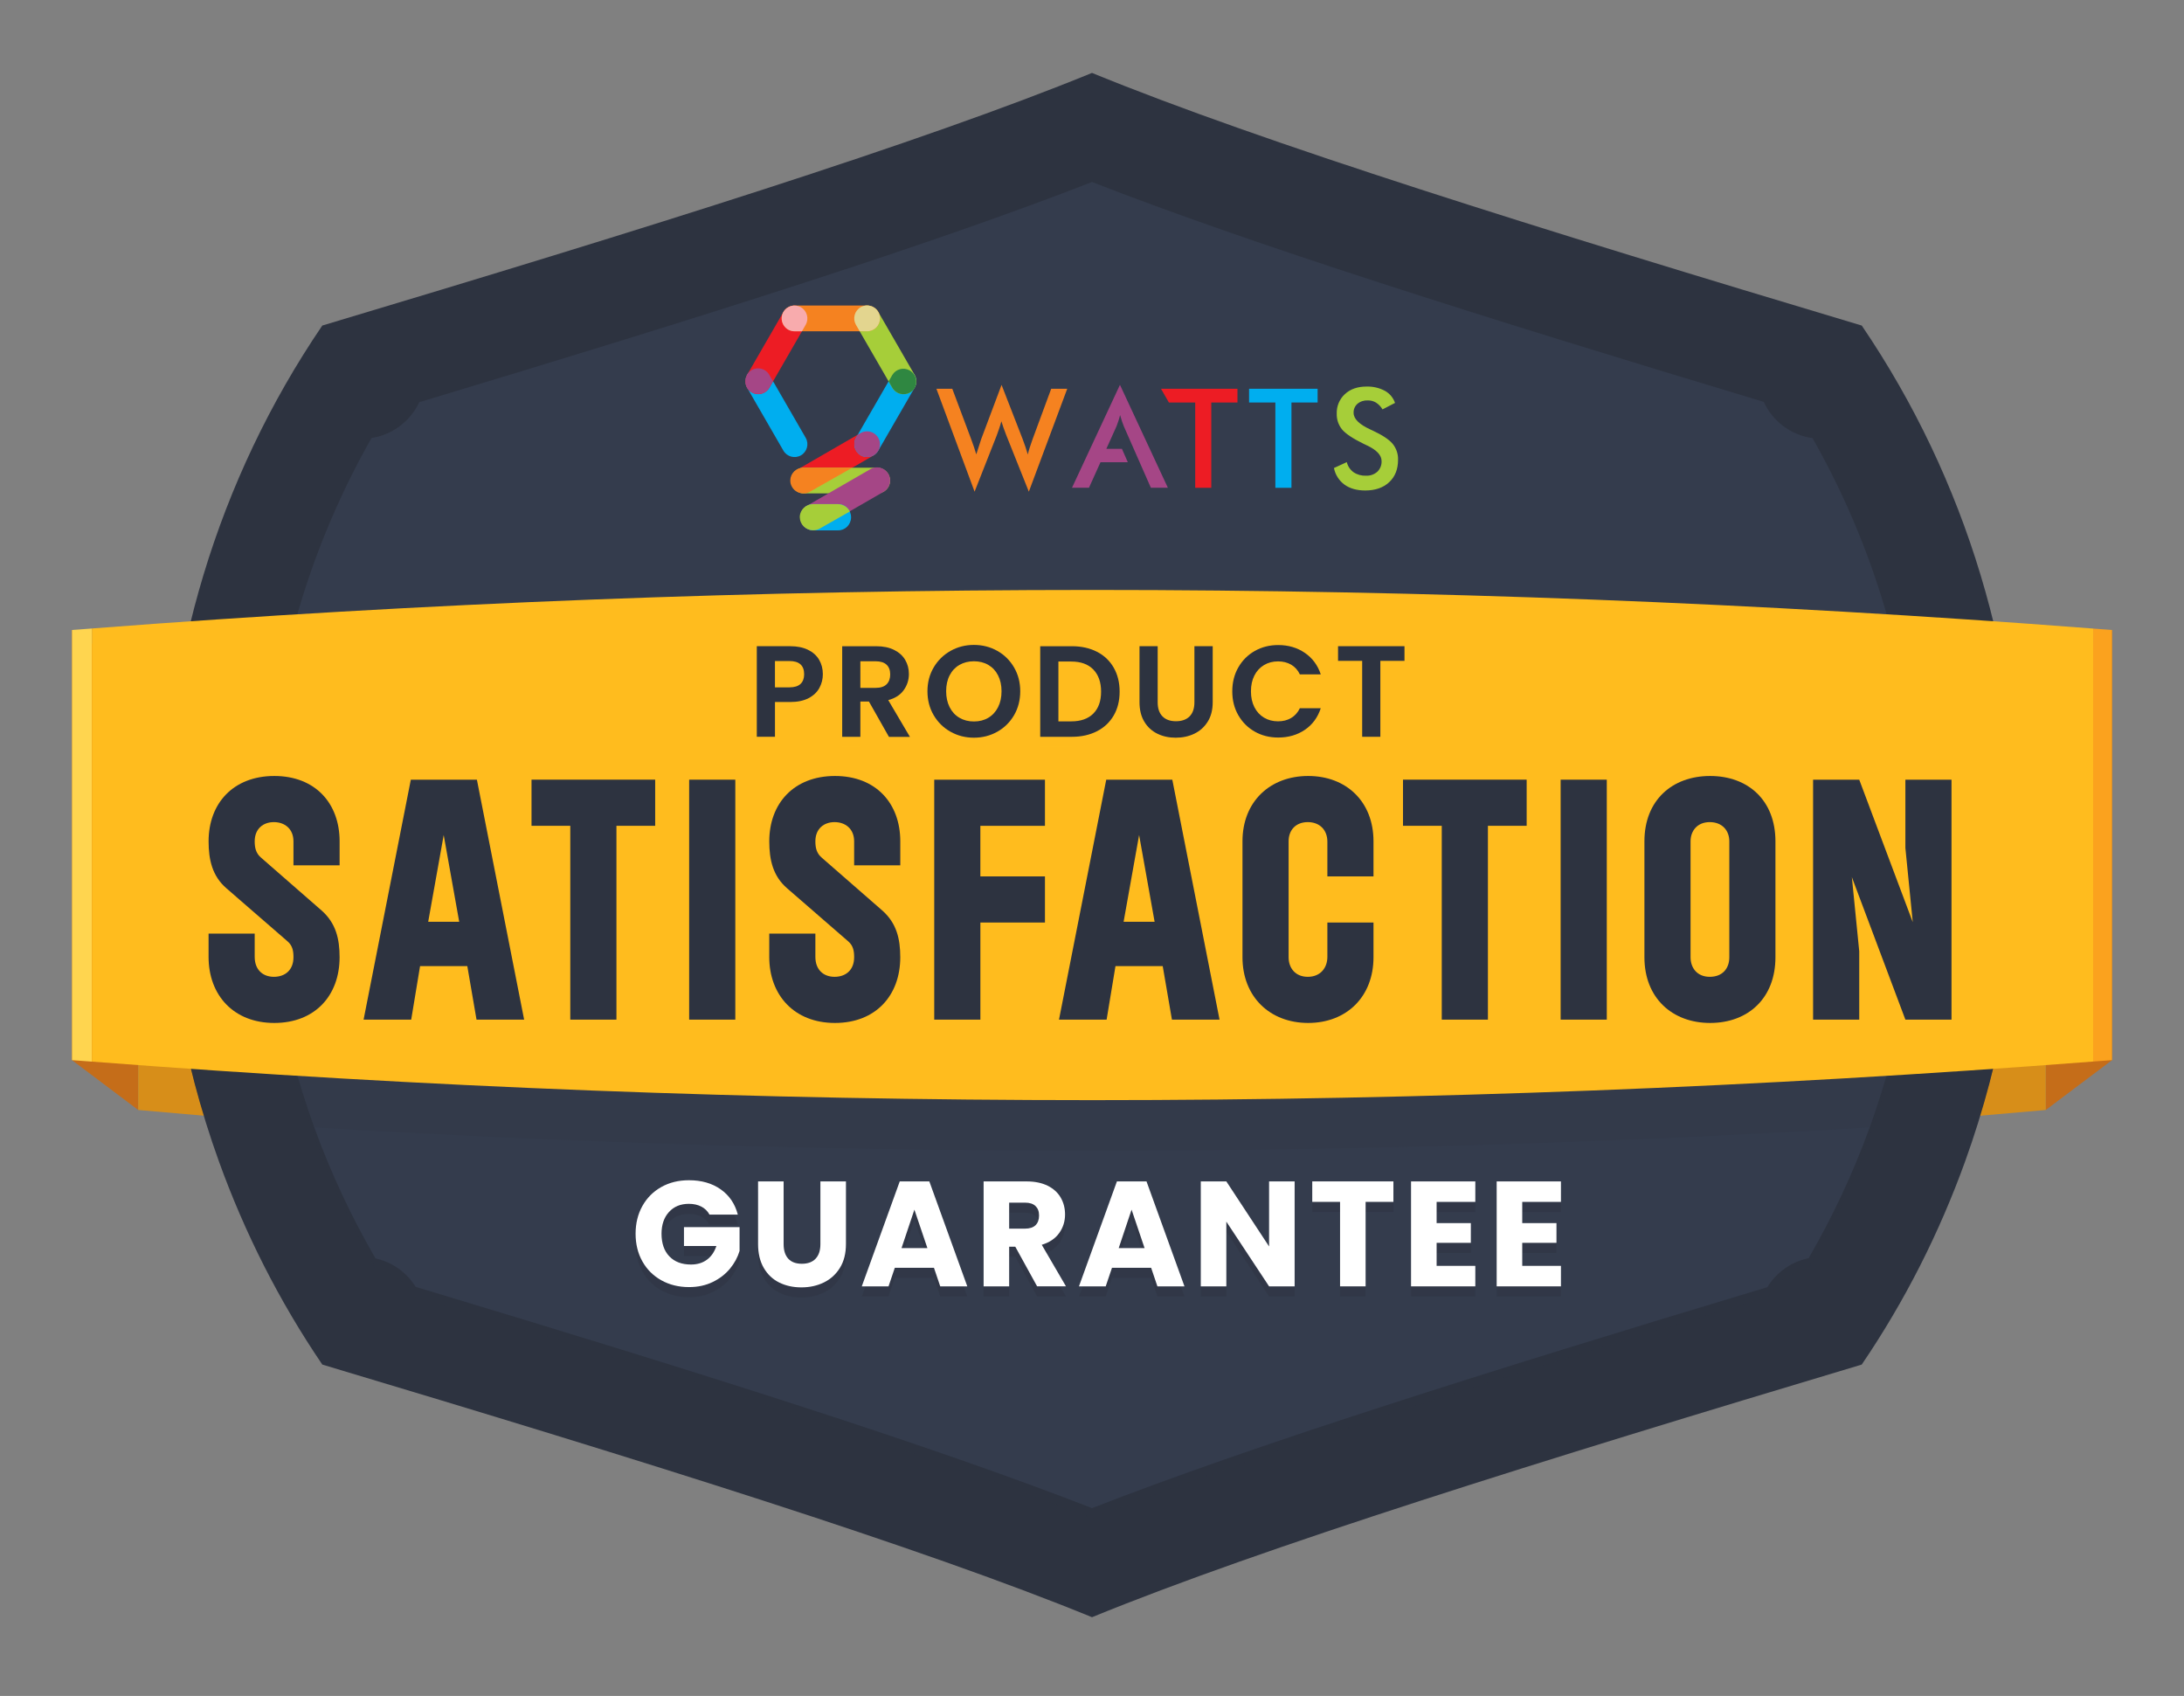 <?xml version="1.0" encoding="UTF-8"?> <svg xmlns="http://www.w3.org/2000/svg" viewBox="0 0 1000 776.38"><rect x="0" y="0" width="1000" height="776.38" fill="#808080" stroke="none"/><defs><style> .cls-1 { fill: #00aeef; } .cls-1, .cls-2, .cls-3, .cls-4, .cls-5, .cls-6, .cls-7, .cls-8 { fill-rule: evenodd; } .cls-1, .cls-2, .cls-3, .cls-4, .cls-5, .cls-6, .cls-7, .cls-8, .cls-9, .cls-10, .cls-11, .cls-12, .cls-13, .cls-14, .cls-15, .cls-16 { stroke-width: 0px; } .cls-2 { fill: #a54686; } .cls-3 { fill: #a6ce39; } .cls-4 { fill: #e3d58f; } .cls-5 { fill: #ed1c24; } .cls-6 { fill: #2f8741; } .cls-7 { fill: #f8abad; } .cls-8 { fill: #f58220; } .cls-17 { isolation: isolate; } .cls-18 { opacity: .46; } .cls-18, .cls-19, .cls-20, .cls-21, .cls-22 { mix-blend-mode: multiply; } .cls-19 { opacity: .22; } .cls-20 { opacity: .58; } .cls-21 { opacity: .35; } .cls-22 { opacity: .38; } .cls-9 { fill: #2d3340; } .cls-10 { fill: #343c4d; } .cls-11 { fill: #c56d19; } .cls-12 { fill: #d78e19; } .cls-13 { fill: #fff; } .cls-14 { fill: #ffbc1e; } .cls-15 { fill: #fba21e; } .cls-16 { fill: #ffd54f; } </style></defs><g class="cls-17"><g id="Layer_1" data-name="Layer 1"><g><g><g><polygon class="cls-11" points="967.03 288.39 936.71 309.17 936.71 508.13 967.03 485.32 967.03 288.39"></polygon><polygon class="cls-12" points="936.71 508.13 802.28 519.85 802.28 352.24 936.71 312.75 936.71 508.13"></polygon></g><g><polygon class="cls-11" points="32.97 288.39 63.28 309.17 63.28 508.13 32.97 485.32 32.97 288.39"></polygon><polygon class="cls-12" points="63.28 508.13 197.72 519.85 197.72 352.24 63.28 312.75 63.28 508.13"></polygon></g></g><g class="cls-22"><path class="cls-9" d="m916.16,300.29c-277.1-19.42-555.21-19.42-832.32,0-5.82,28.25-8.82,56.99-8.86,85.75-.06,40.16,5.59,80.31,16.77,119.14,271.85,18.69,544.65,18.69,816.5,0,11.18-38.83,16.84-78.98,16.77-119.14-.05-28.76-3.05-57.5-8.87-85.75Z"></path></g><g><path class="cls-9" d="m852.43,149.03c-147.52-44.17-274.31-83.68-352.43-115.65-78.12,31.97-204.91,71.48-352.43,115.65-48.28,70.98-72.46,153.97-72.59,237-.08,49.38,8.34,98.78,25.27,145.68,11.72,32.46,27.45,63.74,47.33,92.97,147.52,44.16,274.31,83.68,352.43,115.65,78.12-31.97,204.91-71.48,352.43-115.65,19.88-29.22,35.61-60.5,47.33-92.97,16.93-46.89,25.35-96.29,25.27-145.68-.14-83.03-24.31-166.02-72.59-237Z"></path><g><g class="cls-21"><path class="cls-9" d="m828.14,580.6c10.99-19.01,20.43-39.06,27.99-60,15.01-41.58,22.59-85.27,22.51-129.85-.11-65.93-16.88-129.48-48.73-185.54-9.95-1.37-18.28-7.78-22.34-16.59-131.13-39.49-235-72.36-307.57-100.66-72.67,28.34-176.69,61.26-308.03,100.8-4.03,8.61-12.15,14.9-21.85,16.39-31.87,56.08-48.66,119.65-48.76,185.61-.07,44.58,7.5,88.27,22.51,129.85,7.57,20.98,17.04,41.06,28.05,60.1,7.75,1.69,14.33,6.49,18.4,13.03,132.12,39.77,236.72,72.84,309.69,101.3,72.88-28.42,177.31-61.45,309.21-101.16,4.14-6.73,10.93-11.66,18.94-13.27Z"></path></g><path class="cls-10" d="m828.14,575.96c10.99-19.01,20.43-39.06,27.99-60,15.01-41.58,22.59-85.27,22.51-129.85-.11-65.93-16.88-129.48-48.73-185.54-9.95-1.37-18.28-7.78-22.34-16.59-131.13-39.49-235-72.36-307.57-100.66-72.67,28.34-176.69,61.26-308.03,100.8-4.03,8.61-12.15,14.9-21.85,16.39-31.87,56.08-48.66,119.65-48.76,185.61-.07,44.58,7.5,88.27,22.51,129.85,7.57,20.98,17.04,41.06,28.05,60.1,7.75,1.69,14.33,6.49,18.4,13.03,132.12,39.77,236.72,72.84,309.69,101.3,72.88-28.42,177.31-61.45,309.21-101.16,4.14-6.73,10.93-11.66,18.94-13.27Z"></path></g></g><g class="cls-19"><path class="cls-9" d="m878.65,386.11c-.05-27.64-3.06-54.85-8.85-81.28-246.3-15.33-493.31-15.33-739.61,0-5.79,26.43-8.8,53.64-8.84,81.28-.07,44.58,7.5,88.27,22.51,129.85.02.05.04.1.06.15,237.17,14.21,474.98,14.22,712.16,0,.02-.05.04-.1.06-.15,15.01-41.58,22.59-85.27,22.51-129.85Z"></path></g><g><g><path class="cls-16" d="m32.97,288.39v196.93c3.03.24,6.06.44,9.1.67v-198.27c-3.03.23-6.06.43-9.1.67Z"></path><path class="cls-14" d="m42.07,287.72v198.27c304.99,23.53,611.35,23.52,916.34-.04v-198.2c-304.99-23.56-611.35-23.57-916.34-.04Z"></path></g><path class="cls-15" d="m967.03,288.39c-2.87-.23-5.74-.41-8.62-.64v198.2c2.87-.22,5.74-.41,8.62-.64v-196.93Z"></path></g><g><g class="cls-18"><path class="cls-9" d="m324.86,560.65c-.87-1.6-2.11-2.82-3.73-3.66-1.62-.84-3.52-1.27-5.71-1.27-3.79,0-6.82,1.24-9.1,3.73-2.28,2.49-3.42,5.81-3.42,9.96,0,4.43,1.2,7.88,3.59,10.37,2.4,2.49,5.69,3.73,9.89,3.73,2.88,0,5.3-.73,7.29-2.19,1.98-1.46,3.43-3.56,4.35-6.3h-14.85v-8.62h25.46v10.88c-.87,2.92-2.34,5.64-4.41,8.14-2.08,2.51-4.71,4.54-7.9,6.09-3.19,1.55-6.8,2.33-10.81,2.33-4.75,0-8.98-1.04-12.69-3.11-3.72-2.08-6.62-4.96-8.69-8.66-2.08-3.7-3.11-7.92-3.11-12.66s1.04-8.98,3.11-12.69c2.08-3.72,4.96-6.61,8.66-8.69,3.7-2.08,7.92-3.11,12.66-3.11,5.75,0,10.6,1.39,14.54,4.17,3.95,2.78,6.56,6.64,7.84,11.57h-12.93Z"></path><path class="cls-9" d="m358.8,545.46v28.74c0,2.87.71,5.09,2.12,6.64,1.41,1.55,3.49,2.33,6.23,2.33s4.84-.78,6.3-2.33c1.46-1.55,2.19-3.76,2.19-6.64v-28.74h11.7v28.67c0,4.29-.91,7.92-2.74,10.88-1.83,2.97-4.28,5.2-7.36,6.71-3.08,1.51-6.51,2.26-10.3,2.26s-7.17-.74-10.16-2.22c-2.99-1.48-5.35-3.72-7.08-6.71-1.73-2.99-2.6-6.63-2.6-10.92v-28.67h11.7Z"></path><path class="cls-9" d="m427.64,585.02h-17.93l-2.87,8.49h-12.25l17.38-48.04h13.55l17.38,48.04h-12.39l-2.87-8.49Zm-3.01-9.03l-5.95-17.59-5.89,17.59h11.84Z"></path><path class="cls-9" d="m474.87,593.5l-9.99-18.14h-2.81v18.14h-11.7v-48.04h19.64c3.79,0,7.01.66,9.68,1.98,2.67,1.32,4.66,3.14,5.99,5.44,1.32,2.3,1.98,4.87,1.98,7.7,0,3.19-.9,6.05-2.7,8.55-1.8,2.51-4.46,4.29-7.97,5.34l11.09,19.02h-13.21Zm-12.8-26.42h7.25c2.14,0,3.75-.52,4.83-1.57,1.07-1.05,1.61-2.53,1.61-4.45s-.54-3.26-1.61-4.31c-1.07-1.05-2.68-1.57-4.83-1.57h-7.25v11.91Z"></path><path class="cls-9" d="m527.08,585.02h-17.93l-2.87,8.49h-12.25l17.38-48.04h13.55l17.38,48.04h-12.39l-2.87-8.49Zm-3.01-9.03l-5.95-17.59-5.89,17.59h11.84Z"></path><path class="cls-9" d="m592.78,593.5h-11.7l-19.57-29.63v29.63h-11.7v-48.04h11.7l19.57,29.77v-29.77h11.7v48.04Z"></path><path class="cls-9" d="m638.01,545.46v9.38h-12.73v38.67h-11.7v-38.67h-12.73v-9.38h37.16Z"></path><path class="cls-9" d="m657.79,554.84v9.72h15.67v9.03h-15.67v10.54h17.72v9.38h-29.43v-48.04h29.43v9.38h-17.72Z"></path><path class="cls-9" d="m697,554.84v9.72h15.67v9.03h-15.67v10.54h17.72v9.38h-29.43v-48.04h29.43v9.38h-17.72Z"></path></g><g><path class="cls-13" d="m324.86,556.02c-.87-1.6-2.11-2.82-3.73-3.66-1.62-.84-3.52-1.27-5.71-1.27-3.79,0-6.82,1.24-9.1,3.73-2.28,2.49-3.42,5.81-3.42,9.96,0,4.43,1.2,7.88,3.59,10.37,2.4,2.49,5.69,3.73,9.89,3.73,2.88,0,5.3-.73,7.29-2.19,1.98-1.46,3.43-3.56,4.35-6.3h-14.85v-8.62h25.46v10.88c-.87,2.92-2.34,5.64-4.41,8.14-2.08,2.51-4.71,4.54-7.9,6.09-3.19,1.55-6.8,2.33-10.81,2.33-4.75,0-8.98-1.04-12.69-3.11-3.72-2.08-6.62-4.96-8.69-8.66-2.08-3.7-3.11-7.92-3.11-12.66s1.04-8.98,3.11-12.69c2.08-3.72,4.96-6.61,8.66-8.69,3.7-2.08,7.92-3.11,12.66-3.11,5.75,0,10.6,1.39,14.54,4.17,3.95,2.78,6.56,6.64,7.84,11.57h-12.93Z"></path><path class="cls-13" d="m358.8,540.82v28.74c0,2.87.71,5.09,2.12,6.64,1.41,1.55,3.49,2.33,6.23,2.33s4.84-.78,6.3-2.33c1.46-1.55,2.19-3.76,2.19-6.64v-28.74h11.7v28.67c0,4.29-.91,7.92-2.74,10.88-1.83,2.97-4.28,5.2-7.36,6.71-3.08,1.51-6.51,2.26-10.3,2.26s-7.17-.74-10.16-2.22c-2.99-1.48-5.35-3.72-7.08-6.71-1.73-2.99-2.6-6.63-2.6-10.92v-28.67h11.7Z"></path><path class="cls-13" d="m427.64,580.38h-17.93l-2.87,8.49h-12.25l17.38-48.04h13.55l17.38,48.04h-12.39l-2.87-8.49Zm-3.01-9.03l-5.95-17.59-5.89,17.59h11.84Z"></path><path class="cls-13" d="m474.87,588.87l-9.99-18.14h-2.81v18.14h-11.7v-48.04h19.64c3.79,0,7.01.66,9.68,1.98,2.67,1.32,4.66,3.14,5.99,5.44,1.32,2.3,1.98,4.87,1.98,7.7,0,3.19-.9,6.05-2.7,8.55-1.8,2.51-4.46,4.29-7.97,5.34l11.09,19.02h-13.21Zm-12.8-26.42h7.25c2.14,0,3.75-.52,4.83-1.57,1.07-1.05,1.61-2.53,1.61-4.45s-.54-3.26-1.61-4.31c-1.07-1.05-2.68-1.57-4.83-1.57h-7.25v11.91Z"></path><path class="cls-13" d="m527.08,580.38h-17.93l-2.87,8.49h-12.25l17.38-48.04h13.55l17.38,48.04h-12.39l-2.87-8.49Zm-3.01-9.03l-5.95-17.59-5.89,17.59h11.84Z"></path><path class="cls-13" d="m592.78,588.87h-11.7l-19.57-29.63v29.63h-11.7v-48.04h11.7l19.57,29.77v-29.77h11.7v48.04Z"></path><path class="cls-13" d="m638.01,540.82v9.38h-12.73v38.67h-11.7v-38.67h-12.73v-9.38h37.16Z"></path><path class="cls-13" d="m657.79,550.2v9.72h15.67v9.03h-15.67v10.54h17.72v9.38h-29.43v-48.04h29.43v9.38h-17.72Z"></path><path class="cls-13" d="m697,550.2v9.72h15.67v9.03h-15.67v10.54h17.72v9.38h-29.43v-48.04h29.43v9.38h-17.72Z"></path></g></g><g><path class="cls-9" d="m95.5,427.39h21.12v10.65c0,5.92,3.72,9.13,8.79,9.13s8.96-3.04,8.96-8.96c0-2.7-.34-5.24-2.7-7.27l-28.05-24.34c-6.42-5.58-8.11-13.01-8.11-21.46,0-17.41,11.32-29.91,30.08-29.91s29.91,12.51,29.91,29.91v10.99h-21.13v-10.99c0-5.75-4.06-8.79-8.96-8.79s-8.79,3.04-8.79,8.79c0,2.87.51,5.41,2.87,7.44l27.89,24.34c6.42,5.75,8.11,12.84,8.11,21.29,0,17.58-11.32,30.08-29.91,30.08s-30.08-12.68-30.08-30.25v-10.65Z"></path><path class="cls-9" d="m166.48,466.77l21.63-109.85h30.25l21.63,109.85h-21.8l-4.22-24.51h-21.63l-4.06,24.51h-21.8Zm29.58-44.79h14.2l-7.1-39.72-7.1,39.72Z"></path><path class="cls-9" d="m282.25,378.04v88.73h-21.13v-88.73h-17.75v-21.13h56.62v21.13h-17.75Z"></path><path class="cls-9" d="m315.55,466.77v-109.85h21.13v109.85h-21.13Z"></path><path class="cls-9" d="m352.22,427.39h21.12v10.65c0,5.92,3.72,9.13,8.79,9.13s8.96-3.04,8.96-8.96c0-2.7-.34-5.24-2.7-7.27l-28.05-24.34c-6.42-5.58-8.11-13.01-8.11-21.46,0-17.41,11.32-29.91,30.08-29.91s29.91,12.51,29.91,29.91v10.99h-21.13v-10.99c0-5.75-4.06-8.79-8.96-8.79s-8.79,3.04-8.79,8.79c0,2.87.51,5.41,2.87,7.44l27.89,24.34c6.42,5.75,8.11,12.84,8.11,21.29,0,17.58-11.32,30.08-29.91,30.08s-30.08-12.68-30.08-30.25v-10.65Z"></path><path class="cls-9" d="m478.47,422.32h-29.58v44.45h-21.13v-109.85h50.7v21.13h-29.58v23.15h29.58v21.13Z"></path><path class="cls-9" d="m484.89,466.77l21.63-109.85h30.25l21.63,109.85h-21.8l-4.22-24.51h-21.63l-4.06,24.51h-21.8Zm29.58-44.79h14.2l-7.1-39.72-7.1,39.72Z"></path><path class="cls-9" d="m590.02,438.21c0,4.9,3.04,8.96,8.79,8.96s8.96-4.06,8.96-9.13v-15.72h21.12v15.89c0,18.08-12.34,30.08-29.91,30.08s-30.08-12-30.08-30.08v-53.07c0-18.25,12.68-29.91,30.08-29.91s29.91,11.66,29.91,29.91v16.06h-21.12v-15.89c0-5.41-3.55-8.96-8.96-8.96s-8.79,3.55-8.79,8.79v53.07Z"></path><path class="cls-9" d="m681.28,378.04v88.73h-21.13v-88.73h-17.75v-21.13h56.62v21.13h-17.75Z"></path><path class="cls-9" d="m714.58,466.77v-109.85h21.13v109.85h-21.13Z"></path><path class="cls-9" d="m783.02,468.29c-17.41,0-30.08-11.49-30.08-30.08v-53.07c0-18.76,12.68-29.91,30.08-29.91s29.91,11.15,29.91,29.91v53.07c0,18.76-12.51,30.08-29.91,30.08Zm8.79-83.15c0-4.9-3.21-8.79-8.96-8.79s-8.79,4.06-8.79,8.79v53.07c0,4.9,3.04,8.96,8.79,8.96s8.96-3.72,8.96-8.96v-53.07Z"></path><path class="cls-9" d="m872.43,466.77l-24.51-65.24,3.38,33.97v31.27h-21.13v-109.85h21.13l24.51,65.24-3.38-33.97v-31.27h21.12v109.85h-21.12Z"></path></g><g><g class="cls-20"><g><path class="cls-14" d="m375.19,319.53c-1.05,1.94-2.69,3.51-4.93,4.69s-5.06,1.78-8.47,1.78h-6.95v15.92h-8.32v-41.47h15.27c3.21,0,5.94.56,8.2,1.66,2.26,1.11,3.95,2.63,5.08,4.58,1.13,1.94,1.69,4.14,1.69,6.6,0,2.22-.53,4.3-1.57,6.24Zm-8.65-1.81c1.11-1.05,1.66-2.53,1.66-4.43,0-4.04-2.26-6.06-6.77-6.06h-6.6v12.06h6.6c2.3,0,4-.52,5.11-1.57Z"></path><path class="cls-14" d="m407.01,341.94l-9.15-16.16h-3.92v16.16h-8.32v-41.47h15.57c3.21,0,5.94.56,8.2,1.69s3.95,2.65,5.08,4.58c1.13,1.92,1.69,4.07,1.69,6.45,0,2.73-.79,5.2-2.38,7.4-1.58,2.2-3.94,3.71-7.07,4.55l9.92,16.82h-9.63Zm-13.07-22.4h6.95c2.26,0,3.94-.54,5.05-1.63,1.11-1.09,1.66-2.6,1.66-4.55s-.56-3.38-1.66-4.43c-1.11-1.05-2.79-1.57-5.05-1.57h-6.95v12.18Z"></path><path class="cls-14" d="m435.23,339.62c-3.25-1.82-5.82-4.35-7.72-7.58-1.9-3.23-2.85-6.88-2.85-10.96s.95-7.67,2.85-10.9c1.9-3.23,4.48-5.75,7.72-7.58,3.25-1.82,6.81-2.73,10.7-2.73s7.5.91,10.72,2.73c3.23,1.82,5.78,4.35,7.67,7.58,1.88,3.23,2.82,6.86,2.82,10.9s-.94,7.73-2.82,10.96c-1.88,3.23-4.45,5.75-7.69,7.58-3.25,1.82-6.81,2.73-10.7,2.73s-7.45-.91-10.7-2.73Zm17.29-6.39c1.9-1.13,3.39-2.74,4.46-4.84,1.07-2.1,1.6-4.54,1.6-7.31s-.54-5.2-1.6-7.28-2.56-3.67-4.46-4.78c-1.9-1.11-4.1-1.66-6.59-1.66s-4.7.56-6.62,1.66c-1.92,1.11-3.42,2.7-4.49,4.78s-1.6,4.51-1.6,7.28.54,5.21,1.6,7.31c1.07,2.1,2.56,3.71,4.49,4.84,1.92,1.13,4.13,1.69,6.62,1.69s4.69-.56,6.59-1.69Z"></path><path class="cls-14" d="m502.29,303.02c3.31,1.7,5.86,4.13,7.66,7.28s2.7,6.8,2.7,10.96-.9,7.79-2.7,10.9c-1.8,3.11-4.36,5.52-7.66,7.22-3.31,1.7-7.14,2.56-11.5,2.56h-14.5v-41.47h14.5c4.36,0,8.19.85,11.5,2.55Zm-1.69,28.28c2.38-2.38,3.56-5.72,3.56-10.04s-1.19-7.69-3.56-10.13c-2.38-2.44-5.74-3.65-10.1-3.65h-5.88v27.39h5.88c4.36,0,7.72-1.19,10.1-3.56Z"></path><path class="cls-14" d="m530.07,300.46v25.67c0,2.81.73,4.96,2.2,6.45,1.46,1.49,3.53,2.23,6.18,2.23s4.77-.74,6.24-2.23,2.2-3.63,2.2-6.45v-25.67h8.38v25.61c0,3.53-.76,6.51-2.29,8.94-1.53,2.44-3.56,4.27-6.12,5.5-2.55,1.23-5.4,1.84-8.53,1.84s-5.89-.61-8.41-1.84c-2.52-1.23-4.51-3.06-5.97-5.5-1.47-2.44-2.2-5.42-2.2-8.94v-25.61h8.32Z"></path><path class="cls-14" d="m566.99,310.18c1.84-3.23,4.36-5.74,7.55-7.55,3.19-1.8,6.76-2.7,10.72-2.7,4.63,0,8.7,1.19,12.18,3.57,3.49,2.38,5.92,5.67,7.31,9.86h-9.57c-.95-1.98-2.29-3.47-4.01-4.46-1.72-.99-3.71-1.49-5.97-1.49-2.42,0-4.57.56-6.45,1.69-1.88,1.13-3.35,2.72-4.4,4.78-1.05,2.06-1.57,4.48-1.57,7.25s.52,5.14,1.57,7.22,2.52,3.68,4.4,4.81c1.88,1.13,4.03,1.69,6.45,1.69,2.26,0,4.25-.5,5.97-1.52,1.72-1.01,3.06-2.5,4.01-4.49h9.57c-1.39,4.24-3.81,7.54-7.28,9.89-3.47,2.36-7.54,3.54-12.21,3.54-3.96,0-7.54-.9-10.72-2.7-3.19-1.8-5.7-4.31-7.55-7.52s-2.76-6.85-2.76-10.93.92-7.73,2.76-10.96Z"></path><path class="cls-14" d="m643.08,300.46v6.71h-11.05v34.76h-8.32v-34.76h-11.05v-6.71h30.42Z"></path></g></g><g><path class="cls-9" d="m375.19,314.9c-1.05,1.94-2.69,3.51-4.93,4.69s-5.06,1.78-8.47,1.78h-6.95v15.92h-8.32v-41.47h15.27c3.21,0,5.94.56,8.2,1.66,2.26,1.11,3.95,2.63,5.08,4.58,1.13,1.94,1.69,4.14,1.69,6.6,0,2.22-.53,4.3-1.57,6.24Zm-8.65-1.81c1.11-1.05,1.66-2.53,1.66-4.43,0-4.04-2.26-6.06-6.77-6.06h-6.6v12.06h6.6c2.3,0,4-.52,5.11-1.57Z"></path><path class="cls-9" d="m407.01,337.3l-9.15-16.16h-3.92v16.16h-8.32v-41.47h15.57c3.21,0,5.94.56,8.2,1.69s3.95,2.65,5.08,4.58c1.13,1.92,1.69,4.07,1.69,6.45,0,2.73-.79,5.2-2.38,7.4-1.58,2.2-3.94,3.71-7.07,4.55l9.92,16.82h-9.63Zm-13.07-22.4h6.95c2.26,0,3.94-.54,5.05-1.63,1.11-1.09,1.66-2.6,1.66-4.55s-.56-3.38-1.66-4.43c-1.11-1.05-2.79-1.57-5.05-1.57h-6.95v12.18Z"></path><path class="cls-9" d="m435.23,334.98c-3.25-1.82-5.82-4.35-7.72-7.58-1.9-3.23-2.85-6.88-2.85-10.96s.95-7.67,2.85-10.9c1.9-3.23,4.48-5.75,7.72-7.58,3.25-1.82,6.81-2.73,10.7-2.73s7.5.91,10.72,2.73c3.23,1.82,5.78,4.35,7.67,7.58,1.88,3.23,2.82,6.86,2.82,10.9s-.94,7.73-2.82,10.96c-1.88,3.23-4.45,5.75-7.69,7.58-3.25,1.82-6.81,2.73-10.7,2.73s-7.45-.91-10.7-2.73Zm17.29-6.39c1.9-1.13,3.39-2.74,4.46-4.84,1.07-2.1,1.6-4.54,1.6-7.31s-.54-5.2-1.6-7.28-2.56-3.67-4.46-4.78c-1.9-1.11-4.1-1.66-6.59-1.66s-4.7.56-6.62,1.66c-1.92,1.11-3.42,2.7-4.49,4.78s-1.6,4.51-1.6,7.28.54,5.21,1.6,7.31c1.07,2.1,2.56,3.71,4.49,4.84,1.92,1.13,4.13,1.69,6.62,1.69s4.69-.56,6.59-1.69Z"></path><path class="cls-9" d="m502.29,298.38c3.31,1.7,5.86,4.13,7.66,7.28s2.7,6.8,2.7,10.96-.9,7.79-2.7,10.9c-1.8,3.11-4.36,5.52-7.66,7.22-3.31,1.7-7.14,2.56-11.5,2.56h-14.5v-41.47h14.5c4.36,0,8.19.85,11.5,2.55Zm-1.69,28.28c2.38-2.38,3.56-5.72,3.56-10.04s-1.19-7.69-3.56-10.13c-2.38-2.44-5.74-3.65-10.1-3.65h-5.88v27.39h5.88c4.36,0,7.72-1.19,10.1-3.56Z"></path><path class="cls-9" d="m530.07,295.82v25.67c0,2.81.73,4.96,2.2,6.45,1.46,1.49,3.53,2.23,6.18,2.23s4.77-.74,6.24-2.23,2.2-3.63,2.2-6.45v-25.67h8.38v25.61c0,3.53-.76,6.51-2.29,8.94-1.53,2.44-3.56,4.27-6.12,5.5-2.55,1.23-5.4,1.84-8.53,1.84s-5.89-.61-8.41-1.84c-2.52-1.23-4.51-3.06-5.97-5.5-1.47-2.44-2.2-5.42-2.2-8.94v-25.61h8.32Z"></path><path class="cls-9" d="m566.99,305.54c1.84-3.23,4.36-5.74,7.55-7.55,3.19-1.8,6.76-2.7,10.72-2.7,4.63,0,8.7,1.19,12.18,3.57,3.49,2.38,5.92,5.67,7.31,9.86h-9.57c-.95-1.98-2.29-3.47-4.01-4.46-1.72-.99-3.71-1.49-5.97-1.49-2.42,0-4.57.56-6.45,1.69-1.88,1.13-3.35,2.72-4.4,4.78-1.05,2.06-1.57,4.48-1.57,7.25s.52,5.14,1.57,7.22,2.52,3.68,4.4,4.81c1.88,1.13,4.03,1.69,6.45,1.69,2.26,0,4.25-.5,5.97-1.52,1.72-1.01,3.06-2.5,4.01-4.49h9.57c-1.39,4.24-3.81,7.54-7.28,9.89-3.47,2.36-7.54,3.54-12.21,3.54-3.96,0-7.54-.9-10.72-2.7-3.19-1.8-5.7-4.31-7.55-7.52s-2.76-6.85-2.76-10.93.92-7.73,2.76-10.96Z"></path><path class="cls-9" d="m643.08,295.82v6.71h-11.05v34.76h-8.32v-34.76h-11.05v-6.71h30.42Z"></path></g></g><path class="cls-8" d="m428.75,177.97h7.28l8.58,22.89c.55,1.49,1.02,2.82,1.41,3.96.39,1.14.72,2.2,1,3.18.73-2.39,1.49-4.73,2.26-7.02.1-.28.18-.49.22-.58l9.09-24.2,9.6,24.66c.46,1.19.89,2.39,1.29,3.58s.78,2.41,1.13,3.62c.2-.93.49-1.94.84-3.06.35-1.12.8-2.43,1.35-3.96l8.52-23.07h7.34l-17.58,47.11-10.34-25.87c-.46-1.16-.87-2.26-1.24-3.33-.37-1.07-.68-2.07-.99-3.01-.35,1.22-.68,2.35-1.05,3.41s-.71,2.08-1.08,3.05l-10.14,25.75-17.48-47.11Z"></path><path class="cls-2" d="m506.59,205.46h7.11l2.7,6.15h-12.51l-5.27,11.66h-7.77l21.95-47.1,21.93,47.1h-7.78l-12.38-28.12c-.28-.68-.55-1.42-.84-2.28s-.58-1.81-.87-2.86c-.24.99-.51,1.91-.79,2.77-.28.85-.56,1.65-.85,2.37l-4.64,10.3Z"></path><polygon class="cls-5" points="554.62 184.26 554.62 223.31 547.26 223.31 547.26 184.26 535.21 184.26 531.59 177.97 566.6 177.97 566.6 184.26 554.62 184.26"></polygon><polygon class="cls-1" points="591.32 184.26 591.32 223.31 583.96 223.31 583.96 184.26 571.92 184.26 571.92 177.97 603.3 177.97 603.3 184.26 591.32 184.26"></polygon><path class="cls-3" d="m610.78,214.25l5.88-2.7c.45,1.85,1.54,3.49,3.08,4.62,1.68,1.13,3.67,1.68,5.69,1.6,1.91.09,3.79-.56,5.23-1.83,1.31-1.28,2.02-3.05,1.93-4.88,0-2.66-2.21-5.04-6.63-7.13-.63-.3-1.1-.54-1.43-.68-5-2.44-8.33-4.64-9.99-6.61-1.68-2.04-2.56-4.62-2.48-7.26-.12-3.4,1.25-6.69,3.76-8.99,2.51-2.29,5.79-3.44,9.87-3.43,2.92-.1,5.81.57,8.39,1.93,2.19,1.21,3.85,3.18,4.67,5.55l-5.73,2.97c-.74-1.26-1.76-2.33-2.99-3.12-1.14-.68-2.45-1.03-3.77-.99-1.72-.09-3.41.46-4.73,1.56-1.18,1.05-1.82,2.56-1.75,4.14,0,2.73,2.56,5.27,7.69,7.62.39.19.68.34.93.43,4.48,2.08,7.56,4.1,9.23,6.08,1.7,2.08,2.6,4.7,2.5,7.38,0,4.29-1.35,7.7-4.06,10.23s-6.36,3.79-10.97,3.79c-3.85,0-7.01-.89-9.47-2.66-2.52-1.85-4.25-4.56-4.85-7.63Z"></path><path class="cls-5" d="m365.3,214.86c-2.72,1.83-3.43,5.52-1.6,8.23,1.66,2.45,4.87,3.31,7.53,2.01l28.79-16.62c2.73-1.81,3.48-5.49,1.66-8.22-1.66-2.49-4.92-3.37-7.6-2.03l-28.79,16.63Z"></path><path class="cls-1" d="m358.69,206.28c1.62,2.82,5.22,3.79,8.04,2.17,2.82-1.62,3.79-5.22,2.17-8.04h0l-16.62-28.79c-1.62-2.82-5.22-3.79-8.04-2.17-2.82,1.62-3.79,5.22-2.17,8.04l16.62,28.79Z"></path><path class="cls-5" d="m342.07,171.63c-1.62,2.82-.65,6.42,2.17,8.04,2.82,1.62,6.42.65,8.04-2.17l16.62-28.79c1.62-2.82.65-6.42-2.17-8.04-2.82-1.62-6.42-.65-8.04,2.17l-16.62,28.79Z"></path><path class="cls-1" d="m418.78,177.49c1.62-2.82.65-6.42-2.17-8.04-2.82-1.62-6.42-.65-8.04,2.17l-16.63,28.79c-1.62,2.82-.65,6.42,2.17,8.04s6.42.65,8.04-2.17l16.63-28.79Z"></path><path class="cls-3" d="m402.15,142.81c-1.64-2.82-5.25-3.78-8.07-2.14-2.82,1.64-3.77,5.25-2.14,8.07l16.63,28.79c1.64,2.82,5.25,3.78,8.07,2.14,2.82-1.64,3.78-5.25,2.14-8.07l-16.63-28.79Z"></path><path class="cls-8" d="m363.8,139.86c-3.25,0-5.89,2.64-5.89,5.89s2.64,5.89,5.89,5.89h33.25c3.25,0,5.89-2.64,5.89-5.89s-2.64-5.89-5.89-5.89h-33.25Z"></path><path class="cls-2" d="m342.07,171.63c-.05.09-.1.17-.14.26h0l-.05.11h0l-.07.16-.03.07v.05c-.28.64-.45,1.32-.49,2.01v.13h0v.14h0v.13h0v.14c.03.7.19,1.39.47,2.03v.05l.03.07.04.08h0l.05.11h0c.04.09.09.17.14.26l.05.09c1.67,2.79,5.28,3.7,8.07,2.03.87-.52,1.58-1.25,2.08-2.12l1.7-2.93-1.7-2.93c-1.62-2.82-5.22-3.79-8.03-2.17-.87.5-1.6,1.22-2.12,2.08v.17Z"></path><path class="cls-6" d="m418.79,177.49c1.54-2.87.47-6.44-2.39-7.98-2.76-1.49-6.19-.55-7.82,2.12l-1.7,2.95,1.7,2.95c1.64,2.81,5.25,3.77,8.07,2.15.79-.45,1.47-1.07,1.97-1.83l.18-.35Z"></path><path class="cls-4" d="m393.63,151.65h3.41c3.26,0,5.9-2.64,5.9-5.9s-2.64-5.9-5.9-5.9h-.34c-.93.05-1.83.32-2.64.78-2.81,1.64-3.76,5.24-2.15,8.06l1.72,2.95Z"></path><path class="cls-7" d="m358.6,142.99c-1.53,2.87-.43,6.45,2.44,7.98.85.45,1.8.69,2.76.69h3.39l1.7-2.96c1.62-2.82.65-6.42-2.17-8.04-2.82-1.62-6.42-.65-8.04,2.17l-.09.16Z"></path><path class="cls-2" d="m402.42,205.81c1.34-2.99,0-6.5-3-7.84-1.72-.77-3.7-.68-5.33.25l-1.32.77-.82,1.42c-1.62,2.82-.65,6.42,2.17,8.04,2.82,1.62,6.42.65,8.04-2.17l.26-.47Z"></path><path class="cls-3" d="m368.23,214.11c-3.25-.11-5.98,2.44-6.08,5.69-.11,3.25,2.44,5.98,5.69,6.08.13,0,.26,0,.39,0h33.25c3.25.11,5.98-2.44,6.08-5.69.11-3.25-2.44-5.98-5.69-6.08-.13,0-.26,0-.39,0h-33.25Z"></path><path class="cls-2" d="m369.75,231.39c-2.98,1.46-4.21,5.06-2.74,8.04,1.46,2.97,5.06,4.21,8.05,2.74.24-.12.48-.26.71-.41l29.15-16.83c2.75-1.85,3.48-5.58,1.62-8.34-1.68-2.49-4.94-3.35-7.63-2.04l-29.15,16.83Z"></path><path class="cls-1" d="m372.64,230.77c-3.25-.11-5.98,2.49-6.08,5.81s2.44,6.1,5.69,6.21c.13,0,.26,0,.39,0h10.96c3.25.11,5.98-2.49,6.08-5.81.11-3.32-2.44-6.1-5.69-6.21-.13,0-.26,0-.39,0h-10.96Z"></path><path class="cls-8" d="m361.86,219.85h0v.28c.02.99.3,1.95.8,2.8,1.05,1.78,2.97,2.9,5.07,2.95h.17c1.04,0,2.07-.28,2.97-.79l19.39-10.99h-22.44c-3.24.01-5.88,2.56-5.96,5.74Z"></path><path class="cls-3" d="m366.21,236.59h0v.15h0v.14c.09,3.21,2.72,5.79,5.98,5.87h.17c1.06,0,2.1-.28,3.02-.8l13.74-7.81c-1.02-2.06-3.14-3.35-5.46-3.36h-11.36c-3.3-.01-6,2.56-6.1,5.81Z"></path></g></g></g></svg> 